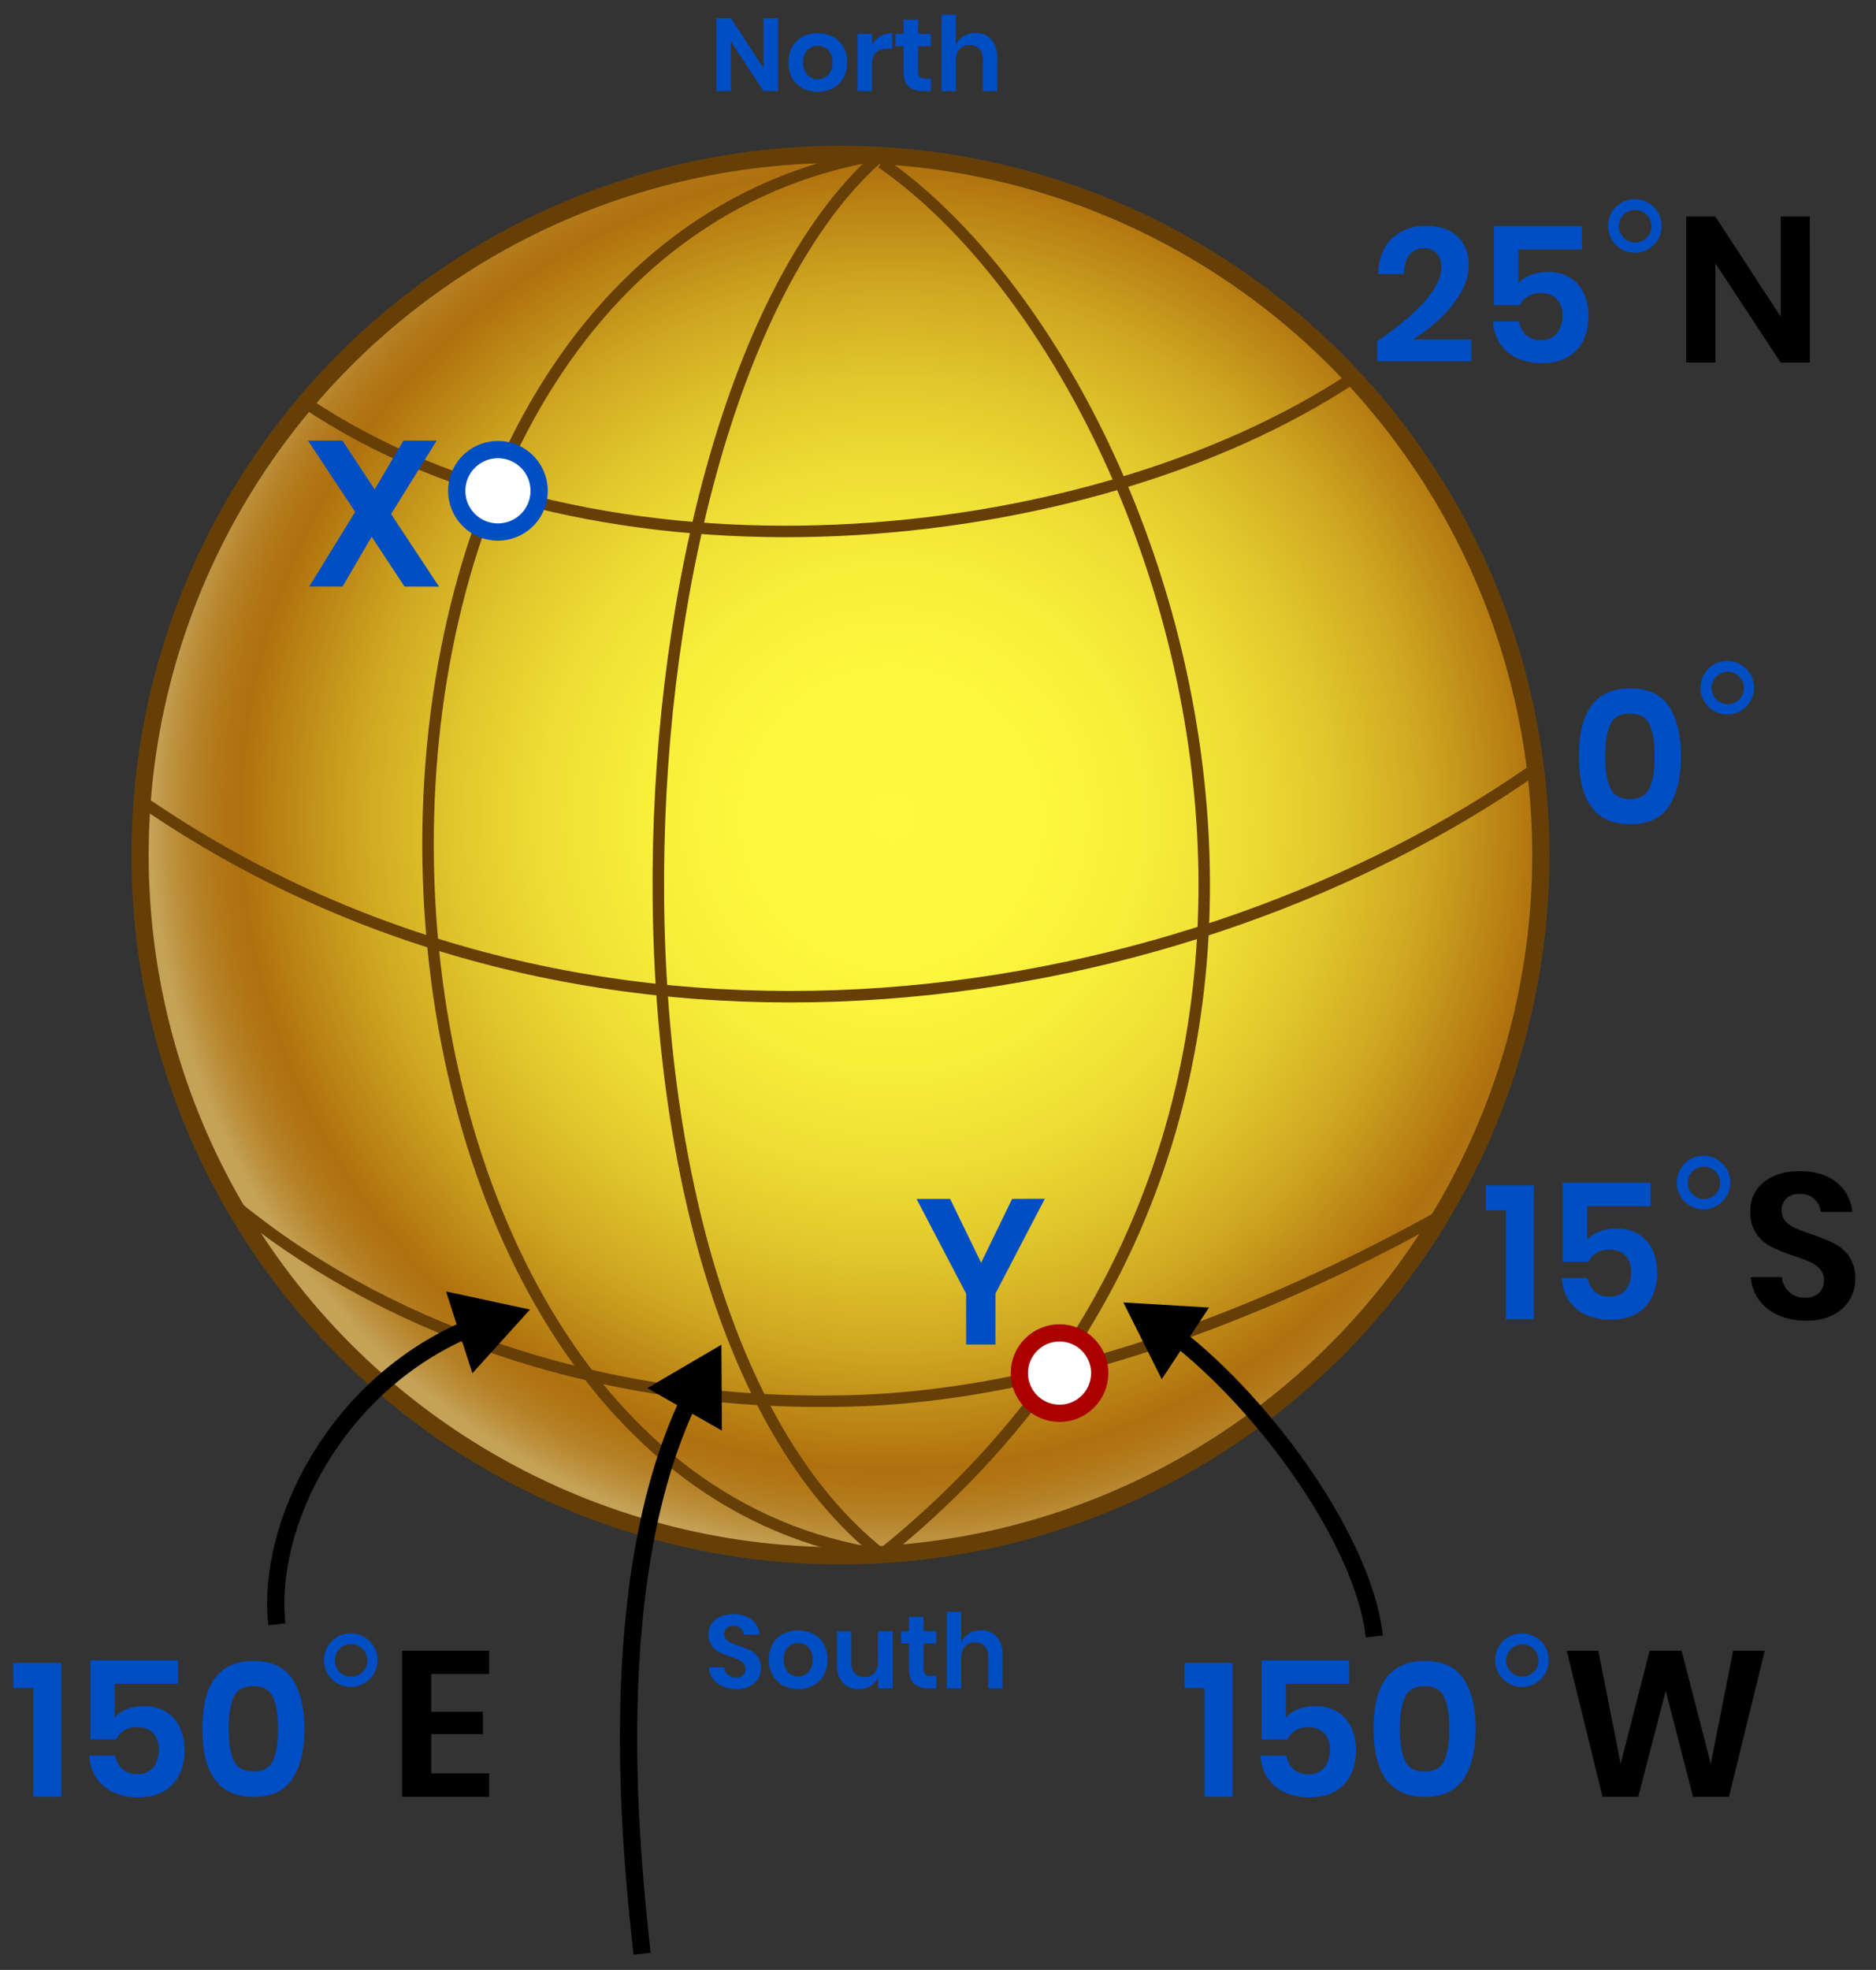 <?xml version="1.0" encoding="UTF-8"?> <svg xmlns="http://www.w3.org/2000/svg" xmlns:xlink="http://www.w3.org/1999/xlink" viewBox="0 0 653.56 685.95"><rect x="0" y="0" width="653.56" height="685.95" fill="#333333" stroke="none"/><defs><style>.cls-1,.cls-2{stroke:#663f07;}.cls-1,.cls-2,.cls-3,.cls-6{stroke-miterlimit:10;}.cls-1,.cls-3,.cls-6{stroke-width:6px;}.cls-1{fill:url(#radial-gradient);}.cls-2,.cls-6{fill:none;}.cls-2{stroke-width:4px;}.cls-3,.cls-4{fill:#fff;}.cls-3{stroke:#a00;}.cls-5{fill:#004ec4;}.cls-6{stroke:#000;}</style><radialGradient id="radial-gradient" cx="310.69" cy="284.62" r="306.92" gradientUnits="userSpaceOnUse"><stop offset="0" stop-color="#fffa3e"></stop><stop offset="0.17" stop-color="#fdf73d"></stop><stop offset="0.29" stop-color="#f8ed3a"></stop><stop offset="0.4" stop-color="#eedd34"></stop><stop offset="0.5" stop-color="#e1c62c"></stop><stop offset="0.6" stop-color="#d0a922"></stop><stop offset="0.69" stop-color="#bb8515"></stop><stop offset="0.74" stop-color="#af710e"></stop><stop offset="0.76" stop-color="#b17514"></stop><stop offset="0.79" stop-color="#b58025"></stop><stop offset="0.82" stop-color="#bd9240"></stop><stop offset="0.84" stop-color="#c4a257"></stop></radialGradient></defs><title>3501-01—qu—01a</title><g id="Shapes"><circle class="cls-1" cx="292.79" cy="297.75" r="244"></circle><path class="cls-2" d="M307.14,53.74c-217.75,35.54-203.52,457.9,0,487.59"></path><path class="cls-2" d="M307.14,53.74c-94.47,80.87-112.6,398.82,0,487.59"></path><path class="cls-2" d="M307.14,56.65c102.5,71.27,190.83,331.38,0,484.68"></path><path class="cls-2" d="M106.44,140.23c100.81,68.06,271.4,53.34,365-8.74"></path><path class="cls-2" d="M48.79,278.53c160.46,111.05,367.9,72.26,486.16-10.93"></path><path class="cls-2" d="M81.06,419.11C130,459.7,205.57,490.44,297.15,487.78c83.81-2.43,164-41.78,205-64.56"></path><circle class="cls-3" cx="369.12" cy="478.13" r="14"></circle><path class="cls-4" d="M173.46,185.25a14.35,14.35,0,1,1,14.35-14.35A14.36,14.36,0,0,1,173.46,185.25Z"></path><path class="cls-5" d="M173.47,159.56a11.35,11.35,0,1,1-11.35,11.35,11.36,11.36,0,0,1,11.35-11.35m0-6a17.35,17.35,0,1,0,17.35,17.35,17.35,17.35,0,0,0-17.35-17.35Z"></path><path class="cls-6" d="M478.79,569.83c-3.61-32.7-37.34-79.91-69.31-104.7"></path><polygon points="421.2 455.3 391.35 453.52 404.73 480.27 421.2 455.3"></polygon><path class="cls-6" d="M223.69,680.33C219.79,645,209.78,550,240.41,486.81"></path><polygon points="251.5 498.16 251.32 468.25 225.5 483.36 251.5 498.16"></polygon><path class="cls-6" d="M96.46,565.59c-3.8-34.36,20.27-83.65,67.58-103.32"></path><polygon points="164.57 478.18 184.64 456 155.4 449.71 164.57 478.18"></polygon></g><g id="Text"><path class="cls-5" d="M140.92,204.25,129.48,186.9l-10.15,17.35H107.73l16-26L107.3,153.42h12l11.23,17,10-17h11.59L136.24,179l16.7,25.27Z"></path><path class="cls-5" d="M364,417.42l-17.21,33v17.78H336.58V450.47l-17.28-33H331l10.8,22.25,10.8-22.25Z"></path><path class="cls-5" d="M502.13,93.18a7.4,7.4,0,0,0-1.49-4.88A5.72,5.72,0,0,0,496,86.51q-6.53,0-6.93,8.91h-9q.4-8.25,5-12.51a16.57,16.57,0,0,1,11.68-4.26q7.19,0,11.05,3.73a13.17,13.17,0,0,1,3.86,9.93,19.3,19.3,0,0,1-2.87,9.8,39.78,39.78,0,0,1-7.29,9,57.25,57.25,0,0,1-9.31,7.09h20.39v7.59h-32.8v-6.93Q502.13,103.41,502.13,93.18Z"></path><path class="cls-5" d="M551.1,86.91H529V98.66a10.65,10.65,0,0,1,4.19-2.87,15.51,15.51,0,0,1,5.91-1.09,14.45,14.45,0,0,1,8,2.08,12.66,12.66,0,0,1,4.75,5.54,18.62,18.62,0,0,1,1.55,7.69q0,7.46-4.19,11.95t-12,4.49a20.14,20.14,0,0,1-8.84-1.82,14.12,14.12,0,0,1-5.87-5.08,15,15,0,0,1-2.31-7.62h9a8.07,8.07,0,0,0,2.44,4.72,7.24,7.24,0,0,0,5.08,1.75,6.88,6.88,0,0,0,5.71-2.34,9.67,9.67,0,0,0,1.88-6.24,7.91,7.91,0,0,0-2-5.74,7.44,7.44,0,0,0-5.61-2,8.31,8.31,0,0,0-4.49,1.16,6.88,6.88,0,0,0-2.71,3.07h-9V78.73H551.1Z"></path><path class="cls-5" d="M569.63,69.36a9.33,9.33,0,1,1-6.69,2.74A9.12,9.12,0,0,1,569.63,69.36Zm5.7,9.44a5.67,5.67,0,0,0-5.7-5.7,5.45,5.45,0,0,0-4,1.66,5.53,5.53,0,0,0-1.64,4,5.69,5.69,0,1,0,11.38,0Z"></path><path d="M630.51,126.25H620.35L597.6,91.69v34.56H587.45V75.41H597.6l22.75,34.85V75.41h10.15Z"></path><path class="cls-5" d="M550.05,263.33q0-23.63,17.82-23.63,9.44,0,13.6,6.34t4.16,17.29q0,11-4.16,17.36T567.87,287Q550.05,287,550.05,263.33Zm26.4,0q0-7.13-1.75-11t-6.83-3.86q-5.15,0-6.9,3.86t-1.75,11q0,7.2,1.75,11.06t6.9,3.86q5.08,0,6.83-3.86T576.45,263.33Z"></path><path class="cls-5" d="M601.84,230.13a9.33,9.33,0,1,1-6.69,2.74A9.12,9.12,0,0,1,601.84,230.13Zm5.7,9.44a5.64,5.64,0,1,0-1.66,4A5.45,5.45,0,0,0,607.54,239.58Z"></path><path class="cls-5" d="M517.61,421.46v-8.71h16.76v46.6h-9.77V421.46Z"></path><path class="cls-5" d="M575,420H552.92v11.75a10.67,10.67,0,0,1,4.19-2.87,15.53,15.53,0,0,1,5.91-1.09,14.45,14.45,0,0,1,8,2.08,12.66,12.66,0,0,1,4.75,5.54,18.63,18.63,0,0,1,1.55,7.69q0,7.46-4.19,11.95t-12,4.49a20.14,20.14,0,0,1-8.84-1.82,14.11,14.11,0,0,1-5.87-5.08,15,15,0,0,1-2.31-7.62h9a8.08,8.08,0,0,0,2.44,4.72,7.24,7.24,0,0,0,5.08,1.75,6.88,6.88,0,0,0,5.71-2.34,9.67,9.67,0,0,0,1.88-6.24,7.92,7.92,0,0,0-2-5.74,7.45,7.45,0,0,0-5.61-2,8.31,8.31,0,0,0-4.49,1.16,6.87,6.87,0,0,0-2.71,3.07h-9V411.82H575Z"></path><path class="cls-5" d="M593.56,402.45a9.33,9.33,0,1,1-6.69,2.74A9.12,9.12,0,0,1,593.56,402.45Zm5.7,9.44a5.64,5.64,0,1,0-1.66,4A5.5,5.5,0,0,0,599.26,411.89Z"></path><path d="M644.36,452.61a14,14,0,0,1-5.76,5.26,20,20,0,0,1-9.29,2,24.09,24.09,0,0,1-9.65-1.84,16.3,16.3,0,0,1-6.8-5.29,15.26,15.26,0,0,1-2.92-8.06h10.8a8.25,8.25,0,0,0,2.48,5.15,7.79,7.79,0,0,0,5.65,2.05,6.58,6.58,0,0,0,4.86-1.69,5.9,5.9,0,0,0,1.69-4.36,5.71,5.71,0,0,0-1.37-3.92,10,10,0,0,0-3.46-2.48q-2.09-.94-5.76-2.16a56.86,56.86,0,0,1-7.78-3.13,14.36,14.36,0,0,1-5.15-4.5,12.89,12.89,0,0,1-2.12-7.7,12.53,12.53,0,0,1,4.72-10.33q4.71-3.78,12.49-3.78,8.06,0,12.85,3.89A14.68,14.68,0,0,1,645.29,422H634.35a7.63,7.63,0,0,0-2.3-4.5,7.16,7.16,0,0,0-5.11-1.76,6.75,6.75,0,0,0-4.54,1.48,6,6,0,0,0-.4,8,10.14,10.14,0,0,0,3.38,2.41,55.4,55.4,0,0,0,5.58,2.09,74.41,74.41,0,0,1,8,3.24,14,14,0,0,1,5.22,4.54,13.33,13.33,0,0,1,2.16,7.92A13.78,13.78,0,0,1,644.36,452.61Z"></path><path class="cls-5" d="M412.65,587.76v-8.71h16.76v46.6h-9.77V587.76Z"></path><path class="cls-5" d="M470.07,586.31H448v11.75a10.67,10.67,0,0,1,4.19-2.87,15.53,15.53,0,0,1,5.91-1.09,14.45,14.45,0,0,1,8,2.08,12.66,12.66,0,0,1,4.75,5.54,18.63,18.63,0,0,1,1.55,7.69q0,7.46-4.19,11.95t-12,4.49a20.14,20.14,0,0,1-8.85-1.82,14.11,14.11,0,0,1-5.87-5.08,15,15,0,0,1-2.31-7.62h9a8.08,8.08,0,0,0,2.44,4.72,7.24,7.24,0,0,0,5.08,1.75,6.88,6.88,0,0,0,5.71-2.34,9.67,9.67,0,0,0,1.88-6.24,7.92,7.92,0,0,0-2-5.74,7.45,7.45,0,0,0-5.61-2,8.31,8.31,0,0,0-4.49,1.16,6.87,6.87,0,0,0-2.71,3.07h-9V578.13h30.56Z"></path><path class="cls-5" d="M478.51,602q0-23.63,17.82-23.63,9.44,0,13.6,6.34T514.09,602q0,11-4.16,17.36t-13.6,6.34Q478.51,625.65,478.51,602Zm26.4,0q0-7.13-1.75-11t-6.83-3.86q-5.15,0-6.9,3.86t-1.75,11q0,7.19,1.75,11.05t6.9,3.86q5.08,0,6.83-3.86T504.91,602Z"></path><path class="cls-5" d="M530.3,568.76a9.33,9.33,0,1,1-6.69,2.74A9.12,9.12,0,0,1,530.3,568.76Zm5.7,9.44a5.64,5.64,0,1,0-1.66,4A5.5,5.5,0,0,0,536,578.2Z"></path><path d="M614.8,574.82l-12.46,50.83H589.81l-9.5-36.86-9.58,36.86H558.28l-12.46-50.83h11l7.78,39.38,10.08-39.38h11.16L596,614.2l7.78-39.38Z"></path><path class="cls-5" d="M4.62,587.76v-8.71H21.38v46.6H11.61V587.76Z"></path><path class="cls-5" d="M62,586.31H39.93v11.75a10.65,10.65,0,0,1,4.19-2.87A15.51,15.51,0,0,1,50,594.1a14.45,14.45,0,0,1,8,2.08,12.66,12.66,0,0,1,4.75,5.54,18.62,18.62,0,0,1,1.55,7.69q0,7.46-4.19,11.95t-12,4.49A20.14,20.14,0,0,1,39.33,624a14.12,14.12,0,0,1-5.87-5.08,15,15,0,0,1-2.31-7.62h9A8.07,8.07,0,0,0,42.63,616a7.24,7.24,0,0,0,5.08,1.75,6.88,6.88,0,0,0,5.71-2.34,9.67,9.67,0,0,0,1.88-6.24,7.91,7.91,0,0,0-2-5.74,7.44,7.44,0,0,0-5.61-2,8.31,8.31,0,0,0-4.49,1.16,6.88,6.88,0,0,0-2.71,3.07h-9V578.13H62Z"></path><path class="cls-5" d="M70.48,602q0-23.63,17.82-23.63,9.44,0,13.6,6.34T106.06,602q0,11-4.16,17.36t-13.6,6.34Q70.48,625.65,70.48,602Zm26.4,0q0-7.13-1.75-11T88.3,587.1q-5.15,0-6.9,3.86t-1.75,11q0,7.2,1.75,11.05t6.9,3.86q5.08,0,6.83-3.86T96.88,602Z"></path><path class="cls-5" d="M122.27,568.76a9.33,9.33,0,1,1-6.69,2.74A9.12,9.12,0,0,1,122.27,568.76Zm5.7,9.44a5.67,5.67,0,0,0-5.7-5.7,5.45,5.45,0,0,0-4,1.66,5.53,5.53,0,0,0-1.64,4,5.69,5.69,0,1,0,11.38,0Z"></path><path d="M150.24,582.88v13.18h18v7.78h-18v13.68H170.4v8.14H140.09V574.82H170.4v8.06Z"></path><path class="cls-5" d="M271.08,31.74H266L254.63,14.46V31.74h-5.08V6.32h5.08L266,23.75V6.32h5.08Z"></path><path class="cls-5" d="M290.14,12.77a9,9,0,0,1,3.65,3.55,10.78,10.78,0,0,1,1.33,5.45,10.67,10.67,0,0,1-1.33,5.44,9.11,9.11,0,0,1-3.65,3.55,11.66,11.66,0,0,1-10.48,0A9.1,9.1,0,0,1,276,27.2a10.67,10.67,0,0,1-1.33-5.44A10.78,10.78,0,0,1,276,16.31a9,9,0,0,1,3.65-3.55,11.82,11.82,0,0,1,10.48,0Zm-8.84,4.66a5.92,5.92,0,0,0-1.48,4.34,5.91,5.91,0,0,0,1.48,4.34,5.08,5.08,0,0,0,7.2,0A5.92,5.92,0,0,0,290,21.77a5.92,5.92,0,0,0-1.48-4.34,5.08,5.08,0,0,0-7.2,0Z"></path><path class="cls-5" d="M306.75,12.61a7.85,7.85,0,0,1,4.1-1.1v5.44h-1.48q-5.58,0-5.58,5.18v9.61h-5.08V11.8h5.08v3.82A8.35,8.35,0,0,1,306.75,12.61Z"></path><path class="cls-5" d="M324.32,27.38v4.36h-2.66a7.37,7.37,0,0,1-5.13-1.62q-1.78-1.62-1.78-5.4V16.08H312V11.8h2.77V6.86h5.08V11.8h4.46v4.28h-4.46v8.71a2.81,2.81,0,0,0,.58,2,2.69,2.69,0,0,0,1.94.58Z"></path><path class="cls-5" d="M345.35,13.78a9.17,9.17,0,0,1,2.05,6.37V31.74h-5v-11A5.21,5.21,0,0,0,341.13,17a4.35,4.35,0,0,0-3.35-1.31,4.48,4.48,0,0,0-3.46,1.4,5.74,5.74,0,0,0-1.3,4V31.74H328V5.1H333V15.79a6.35,6.35,0,0,1,2.61-3.15,7.75,7.75,0,0,1,4.19-1.13A7.06,7.06,0,0,1,345.35,13.78Z"></path><path class="cls-5" d="M264.13,584.54a7,7,0,0,1-2.88,2.63,10,10,0,0,1-4.64,1,12.06,12.06,0,0,1-4.82-.92,8.15,8.15,0,0,1-3.4-2.65,7.62,7.62,0,0,1-1.46-4h5.4a4.12,4.12,0,0,0,1.24,2.57,3.89,3.89,0,0,0,2.83,1,3.29,3.29,0,0,0,2.43-.85,3,3,0,0,0,.85-2.18,2.85,2.85,0,0,0-.68-2,5,5,0,0,0-1.73-1.24q-1-.47-2.88-1.08a28.41,28.41,0,0,1-3.89-1.57,7.17,7.17,0,0,1-2.57-2.25,6.45,6.45,0,0,1-1.06-3.85,6.26,6.26,0,0,1,2.36-5.17,9.69,9.69,0,0,1,6.25-1.89,9.89,9.89,0,0,1,6.43,1.94,7.34,7.34,0,0,1,2.72,5.18h-5.47A3.82,3.82,0,0,0,258,567a3.58,3.58,0,0,0-2.56-.88,3.37,3.37,0,0,0-2.27.74,3,3,0,0,0-.2,4,5.08,5.08,0,0,0,1.69,1.21,27.92,27.92,0,0,0,2.79,1,36.81,36.81,0,0,1,4,1.62A7,7,0,0,1,264,577a6.66,6.66,0,0,1,1.08,4A6.89,6.89,0,0,1,264.13,584.54Z"></path><path class="cls-5" d="M283.3,568.93a9,9,0,0,1,3.65,3.55,11.79,11.79,0,0,1,0,10.89,9.12,9.12,0,0,1-3.65,3.55,11.66,11.66,0,0,1-10.48,0,9.11,9.11,0,0,1-3.65-3.55,11.79,11.79,0,0,1,0-10.89,9,9,0,0,1,3.65-3.55,11.82,11.82,0,0,1,10.48,0Zm-8.84,4.66a7.12,7.12,0,0,0,0,8.68,5.09,5.09,0,0,0,7.2,0,7.12,7.12,0,0,0,0-8.68,5.08,5.08,0,0,0-7.2,0Z"></path><path class="cls-5" d="M311,568V587.9h-5.08v-4a6.36,6.36,0,0,1-2.61,3.15,7.76,7.76,0,0,1-4.19,1.13,7.06,7.06,0,0,1-5.51-2.27,9.1,9.1,0,0,1-2.05-6.34V568h5v11a5.21,5.21,0,0,0,1.22,3.69A4.31,4.31,0,0,0,301.1,584a4.52,4.52,0,0,0,3.49-1.4,5.73,5.73,0,0,0,1.3-4V568Z"></path><path class="cls-5" d="M326.23,583.55v4.36h-2.66a7.37,7.37,0,0,1-5.13-1.62q-1.78-1.62-1.78-5.4v-8.64h-2.77V568h2.77V563h5.08V568h4.46v4.28h-4.46V581a2.8,2.8,0,0,0,.58,2,2.68,2.68,0,0,0,1.94.58Z"></path><path class="cls-5" d="M347.25,569.94a9.17,9.17,0,0,1,2.05,6.37V587.9h-5v-11A5.21,5.21,0,0,0,343,573.2a4.35,4.35,0,0,0-3.35-1.31,4.48,4.48,0,0,0-3.46,1.4,5.73,5.73,0,0,0-1.3,4V587.9h-5.08V561.26h5.08V572a6.35,6.35,0,0,1,2.61-3.15,7.75,7.75,0,0,1,4.19-1.13A7.06,7.06,0,0,1,347.25,569.94Z"></path></g></svg> 